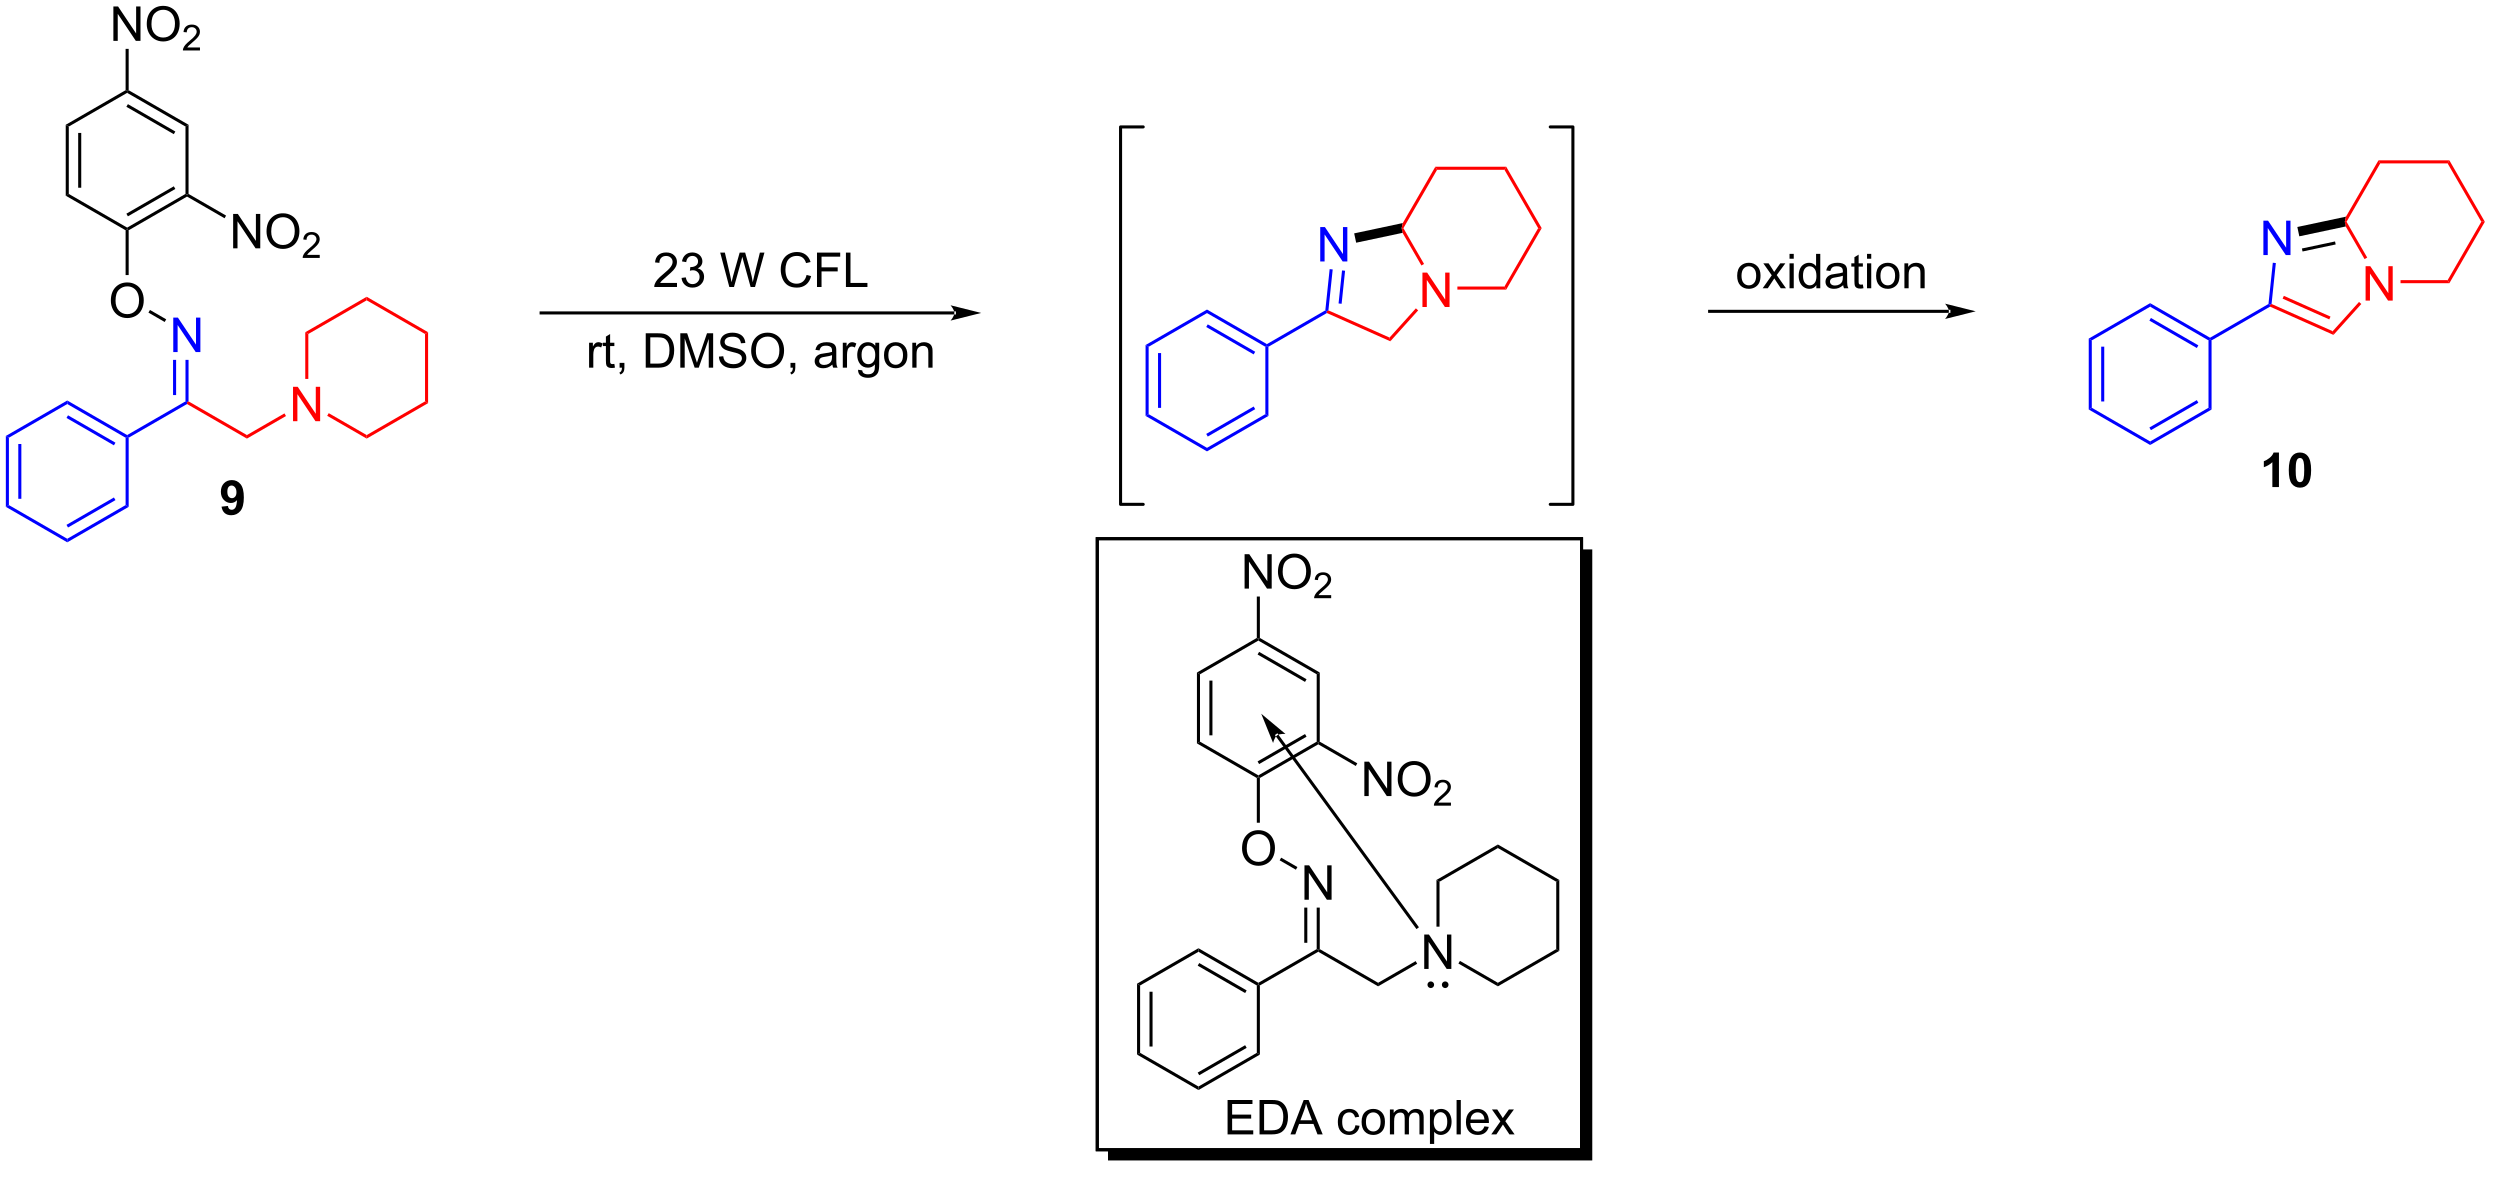 <?xml version="1.0" encoding="UTF-8"?>
<!DOCTYPE svg PUBLIC '-//W3C//DTD SVG 1.0//EN'
          'http://www.w3.org/TR/2001/REC-SVG-20010904/DTD/svg10.dtd'>
<svg stroke-dasharray="none" shape-rendering="auto" xmlns="http://www.w3.org/2000/svg" font-family="'Dialog'" text-rendering="auto" width="1024" fill-opacity="1" color-interpolation="auto" color-rendering="auto" preserveAspectRatio="xMidYMid meet" font-size="12px" viewBox="0 0 1024 485" fill="black" xmlns:xlink="http://www.w3.org/1999/xlink" stroke="black" image-rendering="auto" stroke-miterlimit="10" stroke-linecap="square" stroke-linejoin="miter" font-style="normal" stroke-width="1" height="485" stroke-dashoffset="0" font-weight="normal" stroke-opacity="1"
><!--Generated by the Batik Graphics2D SVG Generator--><defs id="genericDefs"
  /><g
  ><defs id="defs1"
    ><clipPath clipPathUnits="userSpaceOnUse" id="clipPath1"
      ><path d="M0.633 1.658 L428.663 1.658 L428.663 203.994 L0.633 203.994 L0.633 1.658 Z"
      /></clipPath
      ><clipPath clipPathUnits="userSpaceOnUse" id="clipPath2"
      ><path d="M-1.227 26.361 L-1.227 222.104 L414.257 222.104 L414.257 26.361 Z"
      /></clipPath
      ><clipPath clipPathUnits="userSpaceOnUse" id="clipPath3"
      ><path d="M-1.227 26.361 L-1.227 222.098 L413.929 222.098 L413.929 26.361 Z"
      /></clipPath
    ></defs
    ><g transform="scale(2.392,2.392) translate(-0.633,-1.658) matrix(1.029,0,0,1.029,1.895,-25.456)"
    ><path d="M9.712 47.127 L10.222 47.421 L10.222 58.635 L9.712 58.93 ZM11.783 48.47 L11.783 57.587 L12.293 57.587 L12.293 48.47 Z" stroke="none" clip-path="url(#clipPath3)"
    /></g
    ><g transform="matrix(2.461,0,0,2.461,3.02,-64.868)"
    ><path d="M9.712 58.93 L10.222 58.635 L19.934 64.243 L19.934 64.537 L19.678 64.684 Z" stroke="none" clip-path="url(#clipPath3)"
    /></g
    ><g transform="matrix(2.461,0,0,2.461,3.02,-64.868)"
    ><path d="M20.189 64.684 L19.934 64.537 L19.934 64.243 L29.645 58.635 L29.9 58.783 L29.9 59.077 ZM20.061 62.366 L27.956 57.808 L27.701 57.366 L19.806 61.924 Z" stroke="none" clip-path="url(#clipPath3)"
    /></g
    ><g transform="matrix(2.461,0,0,2.461,3.02,-64.868)"
    ><path d="M30.155 58.635 L29.9 58.783 L29.645 58.635 L29.645 47.421 L30.155 47.127 Z" stroke="none" clip-path="url(#clipPath3)"
    /></g
    ><g transform="matrix(2.461,0,0,2.461,3.02,-64.868)"
    ><path d="M30.155 47.127 L29.645 47.421 L19.934 41.814 L19.934 41.52 L20.189 41.372 ZM27.956 48.249 L20.061 43.691 L19.806 44.133 L27.701 48.691 Z" stroke="none" clip-path="url(#clipPath3)"
    /></g
    ><g transform="matrix(2.461,0,0,2.461,3.02,-64.868)"
    ><path d="M19.678 41.372 L19.934 41.52 L19.934 41.814 L10.222 47.421 L9.712 47.127 Z" stroke="none" clip-path="url(#clipPath3)"
    /></g
    ><g transform="matrix(2.461,0,0,2.461,3.02,-64.868)"
    ><path d="M17.222 76.407 Q17.222 74.98 17.987 74.175 Q18.753 73.368 19.964 73.368 Q20.756 73.368 21.391 73.748 Q22.029 74.125 22.362 74.802 Q22.698 75.48 22.698 76.339 Q22.698 77.211 22.347 77.899 Q21.995 78.586 21.349 78.941 Q20.706 79.295 19.959 79.295 Q19.151 79.295 18.513 78.904 Q17.878 78.511 17.55 77.836 Q17.222 77.159 17.222 76.407 ZM18.003 76.417 Q18.003 77.454 18.558 78.05 Q19.115 78.644 19.956 78.644 Q20.81 78.644 21.362 78.042 Q21.917 77.441 21.917 76.336 Q21.917 75.636 21.68 75.115 Q21.443 74.594 20.987 74.308 Q20.534 74.019 19.966 74.019 Q19.162 74.019 18.581 74.573 Q18.003 75.125 18.003 76.417 Z" stroke="none" clip-path="url(#clipPath3)"
    /></g
    ><g transform="matrix(2.461,0,0,2.461,3.02,-64.868)"
    ><path d="M19.678 64.684 L19.934 64.537 L20.189 64.684 L20.189 72.134 L19.678 72.134 Z" stroke="none" clip-path="url(#clipPath3)"
    /></g
    ><g fill="blue" transform="matrix(2.461,0,0,2.461,3.02,-64.868)" stroke="blue"
    ><path d="M27.61 84.95 L27.61 79.224 L28.388 79.224 L31.396 83.718 L31.396 79.224 L32.123 79.224 L32.123 84.95 L31.344 84.95 L28.336 80.45 L28.336 84.95 L27.61 84.95 Z" stroke="none" clip-path="url(#clipPath3)"
    /></g
    ><g transform="matrix(2.461,0,0,2.461,3.02,-64.868)"
    ><path d="M23.479 78.387 L23.734 77.945 L26.437 79.506 L26.182 79.948 Z" stroke="none" clip-path="url(#clipPath3)"
    /></g
    ><g fill="blue" transform="matrix(2.461,0,0,2.461,3.02,-64.868)" stroke="blue"
    ><path d="M29.645 86.25 L30.155 86.25 L30.155 93.161 L29.9 93.309 L29.645 93.161 ZM27.574 86.25 L27.574 92.113 L28.084 92.113 L28.084 86.25 Z" stroke="none" clip-path="url(#clipPath3)"
    /></g
    ><g fill="red" transform="matrix(2.461,0,0,2.461,3.02,-64.868)" stroke="red"
    ><path d="M29.9 93.603 L29.9 93.309 L30.155 93.161 L39.867 98.769 L39.867 99.358 Z" stroke="none" clip-path="url(#clipPath3)"
    /></g
    ><g fill="blue" transform="matrix(2.461,0,0,2.461,3.02,-64.868)" stroke="blue"
    ><path d="M29.645 93.161 L29.9 93.309 L29.9 93.603 L20.189 99.21 L19.934 99.063 L19.934 98.769 Z" stroke="none" clip-path="url(#clipPath3)"
    /></g
    ><g fill="blue" transform="matrix(2.461,0,0,2.461,3.02,-64.868)" stroke="blue"
    ><path d="M19.934 98.769 L19.934 99.063 L19.678 99.21 L9.967 93.603 L9.967 93.014 ZM17.99 100.038 L10.094 95.48 L9.839 95.922 L17.735 100.48 Z" stroke="none" clip-path="url(#clipPath3)"
    /></g
    ><g fill="blue" transform="matrix(2.461,0,0,2.461,3.02,-64.868)" stroke="blue"
    ><path d="M9.967 93.014 L9.967 93.603 L0.255 99.21 L-0.255 98.916 Z" stroke="none" clip-path="url(#clipPath3)"
    /></g
    ><g fill="blue" transform="matrix(2.461,0,0,2.461,3.02,-64.868)" stroke="blue"
    ><path d="M-0.255 98.916 L0.255 99.21 L0.255 110.424 L-0.255 110.719 ZM1.817 100.259 L1.817 109.376 L2.327 109.376 L2.327 100.259 Z" stroke="none" clip-path="url(#clipPath3)"
    /></g
    ><g fill="blue" transform="matrix(2.461,0,0,2.461,3.02,-64.868)" stroke="blue"
    ><path d="M-0.255 110.719 L0.255 110.424 L9.967 116.031 L9.967 116.621 Z" stroke="none" clip-path="url(#clipPath3)"
    /></g
    ><g fill="blue" transform="matrix(2.461,0,0,2.461,3.02,-64.868)" stroke="blue"
    ><path d="M9.967 116.621 L9.967 116.031 L19.678 110.424 L20.189 110.719 ZM10.094 114.155 L17.99 109.597 L17.735 109.155 L9.839 113.713 Z" stroke="none" clip-path="url(#clipPath3)"
    /></g
    ><g fill="blue" transform="matrix(2.461,0,0,2.461,3.02,-64.868)" stroke="blue"
    ><path d="M20.189 110.719 L19.678 110.424 L19.678 99.21 L19.934 99.063 L20.189 99.21 Z" stroke="none" clip-path="url(#clipPath3)"
    /></g
    ><g fill="red" transform="matrix(2.461,0,0,2.461,3.02,-64.868)" stroke="red"
    ><path d="M47.543 96.459 L47.543 90.732 L48.322 90.732 L51.33 95.227 L51.33 90.732 L52.056 90.732 L52.056 96.459 L51.278 96.459 L48.27 91.959 L48.27 96.459 L47.543 96.459 Z" stroke="none" clip-path="url(#clipPath3)"
    /></g
    ><g fill="red" transform="matrix(2.461,0,0,2.461,3.02,-64.868)" stroke="red"
    ><path d="M39.867 99.358 L39.867 98.769 L46.116 95.161 L46.371 95.603 Z" stroke="none" clip-path="url(#clipPath3)"
    /></g
    ><g fill="red" transform="matrix(2.461,0,0,2.461,3.02,-64.868)" stroke="red"
    ><path d="M53.231 95.565 L53.486 95.123 L59.801 98.769 L59.801 99.358 Z" stroke="none" clip-path="url(#clipPath3)"
    /></g
    ><g fill="red" transform="matrix(2.461,0,0,2.461,3.02,-64.868)" stroke="red"
    ><path d="M59.801 99.358 L59.801 98.769 L69.513 93.161 L70.023 93.456 Z" stroke="none" clip-path="url(#clipPath3)"
    /></g
    ><g fill="red" transform="matrix(2.461,0,0,2.461,3.02,-64.868)" stroke="red"
    ><path d="M70.023 93.456 L69.513 93.161 L69.513 81.947 L70.023 81.653 Z" stroke="none" clip-path="url(#clipPath3)"
    /></g
    ><g fill="red" transform="matrix(2.461,0,0,2.461,3.02,-64.868)" stroke="red"
    ><path d="M70.023 81.653 L69.513 81.947 L59.801 76.34 L59.801 75.751 Z" stroke="none" clip-path="url(#clipPath3)"
    /></g
    ><g fill="red" transform="matrix(2.461,0,0,2.461,3.02,-64.868)" stroke="red"
    ><path d="M59.801 75.751 L59.801 76.34 L50.089 81.947 L49.579 81.653 Z" stroke="none" clip-path="url(#clipPath3)"
    /></g
    ><g fill="red" transform="matrix(2.461,0,0,2.461,3.02,-64.868)" stroke="red"
    ><path d="M49.579 81.653 L50.089 81.947 L50.089 89.424 L49.579 89.424 Z" stroke="none" clip-path="url(#clipPath3)"
    /></g
    ><g transform="matrix(2.461,0,0,2.461,3.02,-64.868)"
    ><path d="M17.643 33.161 L17.643 27.434 L18.422 27.434 L21.429 31.929 L21.429 27.434 L22.156 27.434 L22.156 33.161 L21.377 33.161 L18.369 28.661 L18.369 33.161 L17.643 33.161 ZM23.199 30.372 Q23.199 28.945 23.965 28.14 Q24.73 27.333 25.941 27.333 Q26.733 27.333 27.368 27.713 Q28.006 28.091 28.34 28.768 Q28.675 29.445 28.675 30.304 Q28.675 31.177 28.324 31.864 Q27.972 32.552 27.327 32.906 Q26.683 33.26 25.936 33.26 Q25.129 33.26 24.491 32.869 Q23.855 32.476 23.527 31.802 Q23.199 31.125 23.199 30.372 ZM23.98 30.383 Q23.98 31.419 24.535 32.015 Q25.092 32.609 25.933 32.609 Q26.788 32.609 27.34 32.008 Q27.894 31.406 27.894 30.302 Q27.894 29.601 27.657 29.08 Q27.42 28.559 26.965 28.273 Q26.512 27.984 25.944 27.984 Q25.139 27.984 24.558 28.539 Q23.98 29.091 23.98 30.383 Z" stroke="none" clip-path="url(#clipPath3)"
    /></g
    ><g transform="matrix(2.461,0,0,2.461,3.02,-64.868)"
    ><path d="M32.055 34.253 L32.055 34.761 L29.215 34.761 Q29.209 34.57 29.278 34.394 Q29.385 34.105 29.623 33.824 Q29.864 33.542 30.315 33.173 Q31.014 32.599 31.26 32.263 Q31.506 31.927 31.506 31.628 Q31.506 31.316 31.282 31.101 Q31.059 30.884 30.698 30.884 Q30.317 30.884 30.088 31.113 Q29.86 31.341 29.858 31.745 L29.315 31.691 Q29.372 31.083 29.735 30.767 Q30.098 30.449 30.709 30.449 Q31.328 30.449 31.688 30.792 Q32.049 31.134 32.049 31.64 Q32.049 31.898 31.944 32.148 Q31.838 32.396 31.592 32.671 Q31.348 32.947 30.78 33.427 Q30.305 33.826 30.17 33.968 Q30.036 34.111 29.948 34.253 L32.055 34.253 Z" stroke="none" clip-path="url(#clipPath3)"
    /></g
    ><g transform="matrix(2.461,0,0,2.461,3.02,-64.868)"
    ><path d="M20.189 41.372 L19.934 41.52 L19.678 41.372 L19.678 34.487 L20.189 34.487 Z" stroke="none" clip-path="url(#clipPath3)"
    /></g
    ><g transform="matrix(2.461,0,0,2.461,3.02,-64.868)"
    ><path d="M37.577 67.687 L37.577 61.961 L38.355 61.961 L41.363 66.455 L41.363 61.961 L42.09 61.961 L42.09 67.687 L41.311 67.687 L38.303 63.187 L38.303 67.687 L37.577 67.687 ZM43.133 64.898 Q43.133 63.471 43.898 62.666 Q44.664 61.859 45.875 61.859 Q46.666 61.859 47.302 62.239 Q47.94 62.617 48.273 63.294 Q48.609 63.971 48.609 64.83 Q48.609 65.703 48.258 66.39 Q47.906 67.078 47.26 67.432 Q46.617 67.786 45.87 67.786 Q45.062 67.786 44.424 67.395 Q43.789 67.002 43.461 66.328 Q43.133 65.651 43.133 64.898 ZM43.914 64.909 Q43.914 65.945 44.468 66.541 Q45.026 67.135 45.867 67.135 Q46.721 67.135 47.273 66.534 Q47.828 65.932 47.828 64.828 Q47.828 64.127 47.591 63.606 Q47.354 63.086 46.898 62.799 Q46.445 62.51 45.877 62.51 Q45.073 62.51 44.492 63.065 Q43.914 63.617 43.914 64.909 Z" stroke="none" clip-path="url(#clipPath3)"
    /></g
    ><g transform="matrix(2.461,0,0,2.461,3.02,-64.868)"
    ><path d="M51.989 68.779 L51.989 69.287 L49.149 69.287 Q49.143 69.096 49.211 68.92 Q49.319 68.631 49.557 68.35 Q49.797 68.068 50.248 67.699 Q50.948 67.125 51.194 66.789 Q51.44 66.453 51.44 66.154 Q51.44 65.842 51.215 65.627 Q50.993 65.41 50.631 65.41 Q50.25 65.41 50.022 65.639 Q49.793 65.867 49.791 66.272 L49.248 66.217 Q49.305 65.609 49.668 65.293 Q50.032 64.975 50.643 64.975 Q51.262 64.975 51.621 65.318 Q51.983 65.66 51.983 66.166 Q51.983 66.424 51.877 66.674 Q51.772 66.922 51.526 67.197 Q51.282 67.473 50.713 67.953 Q50.239 68.352 50.104 68.494 Q49.969 68.637 49.881 68.779 L51.989 68.779 Z" stroke="none" clip-path="url(#clipPath3)"
    /></g
    ><g transform="matrix(2.461,0,0,2.461,3.02,-64.868)"
    ><path d="M29.9 59.077 L29.9 58.783 L30.155 58.635 L36.404 62.243 L36.149 62.685 Z" stroke="none" clip-path="url(#clipPath3)"
    /></g
    ><g transform="matrix(2.461,0,0,2.461,3.02,-64.868)"
    ><path d="M157.617 78.698 L157.617 78.698 L88.835 78.698 L88.58 78.698 L88.58 78.188 L88.835 78.188 L157.617 78.188 L157.872 78.188 L157.872 78.698 ZM162.081 78.443 L156.979 77.168 C156.979 77.168 157.617 77.885 157.617 78.443 C157.617 79.001 156.979 79.719 156.979 79.719 Z" stroke="none" clip-path="url(#clipPath3)"
    /></g
    ><g transform="matrix(2.461,0,0,2.461,3.02,-64.868)"
    ><path d="M96.818 87.554 L96.818 83.406 L97.451 83.406 L97.451 84.034 Q97.693 83.594 97.896 83.453 Q98.102 83.312 98.349 83.312 Q98.703 83.312 99.07 83.539 L98.828 84.19 Q98.57 84.039 98.313 84.039 Q98.084 84.039 97.899 84.177 Q97.716 84.315 97.638 84.562 Q97.521 84.937 97.521 85.382 L97.521 87.554 L96.818 87.554 ZM101.024 86.924 L101.125 87.547 Q100.828 87.609 100.594 87.609 Q100.211 87.609 100 87.489 Q99.789 87.367 99.703 87.169 Q99.617 86.971 99.617 86.338 L99.617 83.953 L99.102 83.953 L99.102 83.406 L99.617 83.406 L99.617 82.377 L100.318 81.955 L100.318 83.406 L101.024 83.406 L101.024 83.953 L100.318 83.953 L100.318 86.377 Q100.318 86.679 100.354 86.765 Q100.391 86.851 100.474 86.903 Q100.56 86.953 100.716 86.953 Q100.834 86.953 101.024 86.924 ZM101.895 87.554 L101.895 86.752 L102.697 86.752 L102.697 87.554 Q102.697 87.997 102.541 88.268 Q102.384 88.539 102.043 88.687 L101.848 88.388 Q102.072 88.289 102.176 88.099 Q102.283 87.911 102.293 87.554 L101.895 87.554 ZM106.246 87.554 L106.246 81.828 L108.22 81.828 Q108.887 81.828 109.239 81.909 Q109.731 82.023 110.08 82.32 Q110.533 82.703 110.757 83.299 Q110.981 83.893 110.981 84.659 Q110.981 85.312 110.827 85.817 Q110.676 86.32 110.436 86.651 Q110.199 86.979 109.916 87.169 Q109.634 87.359 109.233 87.458 Q108.832 87.554 108.314 87.554 L106.246 87.554 ZM107.004 86.877 L108.228 86.877 Q108.793 86.877 109.116 86.773 Q109.439 86.666 109.629 86.476 Q109.9 86.205 110.048 85.752 Q110.199 85.297 110.199 84.648 Q110.199 83.75 109.905 83.268 Q109.611 82.784 109.189 82.62 Q108.884 82.502 108.207 82.502 L107.004 82.502 L107.004 86.877 ZM112 87.554 L112 81.828 L113.141 81.828 L114.498 85.882 Q114.685 86.448 114.771 86.729 Q114.867 86.416 115.076 85.812 L116.445 81.828 L117.466 81.828 L117.466 87.554 L116.735 87.554 L116.735 82.76 L115.07 87.554 L114.388 87.554 L112.732 82.679 L112.732 87.554 L112 87.554 ZM118.43 85.713 L119.146 85.651 Q119.195 86.08 119.38 86.356 Q119.568 86.632 119.959 86.802 Q120.349 86.971 120.836 86.971 Q121.271 86.971 121.602 86.844 Q121.935 86.713 122.097 86.489 Q122.258 86.265 122.258 86 Q122.258 85.729 122.102 85.528 Q121.945 85.328 121.586 85.19 Q121.357 85.101 120.568 84.911 Q119.779 84.721 119.461 84.554 Q119.052 84.338 118.849 84.02 Q118.649 83.703 118.649 83.307 Q118.649 82.875 118.893 82.497 Q119.141 82.12 119.612 81.924 Q120.086 81.729 120.664 81.729 Q121.302 81.729 121.787 81.935 Q122.274 82.14 122.534 82.539 Q122.797 82.937 122.818 83.44 L122.091 83.495 Q122.031 82.953 121.693 82.677 Q121.357 82.398 120.695 82.398 Q120.008 82.398 119.693 82.651 Q119.38 82.901 119.38 83.257 Q119.38 83.565 119.602 83.765 Q119.82 83.963 120.745 84.174 Q121.669 84.382 122.013 84.539 Q122.513 84.768 122.75 85.122 Q122.99 85.476 122.99 85.937 Q122.99 86.393 122.727 86.799 Q122.466 87.203 121.974 87.429 Q121.485 87.653 120.873 87.653 Q120.094 87.653 119.568 87.427 Q119.044 87.198 118.745 86.745 Q118.445 86.289 118.43 85.713 ZM123.794 84.765 Q123.794 83.338 124.56 82.534 Q125.326 81.726 126.537 81.726 Q127.328 81.726 127.964 82.106 Q128.602 82.484 128.935 83.161 Q129.271 83.838 129.271 84.698 Q129.271 85.57 128.919 86.257 Q128.568 86.945 127.922 87.299 Q127.279 87.653 126.531 87.653 Q125.724 87.653 125.086 87.263 Q124.451 86.87 124.123 86.195 Q123.794 85.518 123.794 84.765 ZM124.576 84.776 Q124.576 85.812 125.13 86.409 Q125.688 87.002 126.529 87.002 Q127.383 87.002 127.935 86.401 Q128.49 85.799 128.49 84.695 Q128.49 83.995 128.253 83.474 Q128.016 82.953 127.56 82.666 Q127.107 82.377 126.539 82.377 Q125.735 82.377 125.154 82.932 Q124.576 83.484 124.576 84.776 ZM130.34 87.554 L130.34 86.752 L131.142 86.752 L131.142 87.554 Q131.142 87.997 130.986 88.268 Q130.83 88.539 130.488 88.687 L130.293 88.388 Q130.517 88.289 130.621 88.099 Q130.728 87.911 130.738 87.554 L130.34 87.554 ZM137.309 87.041 Q136.918 87.375 136.556 87.513 Q136.197 87.648 135.783 87.648 Q135.098 87.648 134.731 87.315 Q134.363 86.979 134.363 86.461 Q134.363 86.156 134.501 85.903 Q134.642 85.651 134.866 85.5 Q135.09 85.346 135.371 85.268 Q135.58 85.213 135.996 85.164 Q136.848 85.062 137.251 84.922 Q137.254 84.776 137.254 84.737 Q137.254 84.307 137.056 84.132 Q136.785 83.893 136.254 83.893 Q135.759 83.893 135.522 84.067 Q135.285 84.242 135.173 84.682 L134.486 84.588 Q134.58 84.148 134.793 83.877 Q135.009 83.604 135.416 83.458 Q135.822 83.312 136.356 83.312 Q136.887 83.312 137.218 83.437 Q137.551 83.562 137.707 83.752 Q137.863 83.94 137.926 84.229 Q137.962 84.409 137.962 84.877 L137.962 85.815 Q137.962 86.797 138.007 87.057 Q138.051 87.315 138.184 87.554 L137.449 87.554 Q137.34 87.336 137.309 87.041 ZM137.251 85.471 Q136.869 85.627 136.103 85.737 Q135.668 85.799 135.488 85.877 Q135.309 85.955 135.21 86.106 Q135.113 86.257 135.113 86.44 Q135.113 86.721 135.327 86.909 Q135.541 87.096 135.949 87.096 Q136.356 87.096 136.671 86.919 Q136.988 86.742 137.137 86.432 Q137.251 86.195 137.251 85.729 L137.251 85.471 ZM139.044 87.554 L139.044 83.406 L139.677 83.406 L139.677 84.034 Q139.919 83.594 140.123 83.453 Q140.328 83.312 140.576 83.312 Q140.93 83.312 141.297 83.539 L141.055 84.19 Q140.797 84.039 140.539 84.039 Q140.31 84.039 140.125 84.177 Q139.943 84.315 139.865 84.562 Q139.748 84.937 139.748 85.382 L139.748 87.554 L139.044 87.554 ZM141.586 87.898 L142.271 88 Q142.313 88.317 142.508 88.461 Q142.771 88.656 143.224 88.656 Q143.711 88.656 143.977 88.461 Q144.242 88.265 144.336 87.914 Q144.391 87.7 144.388 87.01 Q143.927 87.554 143.24 87.554 Q142.383 87.554 141.914 86.937 Q141.446 86.32 141.446 85.455 Q141.446 84.862 141.659 84.362 Q141.875 83.859 142.284 83.586 Q142.693 83.312 143.242 83.312 Q143.977 83.312 144.453 83.906 L144.453 83.406 L145.102 83.406 L145.102 86.992 Q145.102 87.961 144.904 88.364 Q144.708 88.77 144.279 89.005 Q143.852 89.239 143.227 89.239 Q142.485 89.239 142.026 88.903 Q141.571 88.57 141.586 87.898 ZM142.169 85.406 Q142.169 86.221 142.492 86.596 Q142.818 86.971 143.305 86.971 Q143.789 86.971 144.117 86.599 Q144.446 86.226 144.446 85.429 Q144.446 84.666 144.107 84.281 Q143.771 83.893 143.294 83.893 Q142.826 83.893 142.498 84.276 Q142.169 84.656 142.169 85.406 ZM145.903 85.479 Q145.903 84.328 146.543 83.773 Q147.08 83.312 147.848 83.312 Q148.705 83.312 149.246 83.872 Q149.791 84.432 149.791 85.422 Q149.791 86.221 149.548 86.682 Q149.309 87.14 148.851 87.395 Q148.392 87.648 147.848 87.648 Q146.978 87.648 146.439 87.091 Q145.903 86.531 145.903 85.479 ZM146.626 85.479 Q146.626 86.276 146.973 86.674 Q147.322 87.07 147.848 87.07 Q148.371 87.07 148.718 86.672 Q149.067 86.273 149.067 85.455 Q149.067 84.687 148.718 84.291 Q148.369 83.893 147.848 83.893 Q147.322 83.893 146.973 84.289 Q146.626 84.682 146.626 85.479 ZM150.615 87.554 L150.615 83.406 L151.248 83.406 L151.248 83.995 Q151.703 83.312 152.568 83.312 Q152.943 83.312 153.255 83.448 Q153.571 83.58 153.727 83.799 Q153.883 84.018 153.946 84.32 Q153.985 84.515 153.985 85.002 L153.985 87.554 L153.281 87.554 L153.281 85.031 Q153.281 84.601 153.198 84.388 Q153.117 84.174 152.909 84.049 Q152.701 83.922 152.419 83.922 Q151.969 83.922 151.643 84.208 Q151.318 84.492 151.318 85.289 L151.318 87.554 L150.615 87.554 Z" stroke="none" clip-path="url(#clipPath3)"
    /></g
    ><g transform="matrix(2.461,0,0,2.461,3.02,-64.868)"
    ><path d="M111.45 73.451 L111.45 74.128 L107.664 74.128 Q107.656 73.872 107.747 73.638 Q107.89 73.253 108.208 72.878 Q108.528 72.503 109.13 72.01 Q110.062 71.245 110.39 70.797 Q110.718 70.349 110.718 69.951 Q110.718 69.534 110.419 69.247 Q110.122 68.958 109.64 68.958 Q109.132 68.958 108.828 69.263 Q108.523 69.568 108.52 70.107 L107.796 70.034 Q107.872 69.224 108.356 68.802 Q108.841 68.378 109.656 68.378 Q110.481 68.378 110.961 68.836 Q111.442 69.292 111.442 69.966 Q111.442 70.31 111.302 70.643 Q111.161 70.974 110.833 71.341 Q110.507 71.708 109.75 72.349 Q109.117 72.88 108.937 73.07 Q108.757 73.26 108.64 73.451 L111.45 73.451 ZM112.207 72.615 L112.91 72.521 Q113.032 73.12 113.321 73.383 Q113.613 73.646 114.032 73.646 Q114.527 73.646 114.868 73.302 Q115.212 72.958 115.212 72.451 Q115.212 71.966 114.894 71.654 Q114.579 71.338 114.09 71.338 Q113.892 71.338 113.595 71.417 L113.673 70.799 Q113.743 70.807 113.785 70.807 Q114.235 70.807 114.595 70.573 Q114.954 70.338 114.954 69.849 Q114.954 69.463 114.691 69.211 Q114.431 68.956 114.017 68.956 Q113.605 68.956 113.332 69.213 Q113.058 69.471 112.98 69.987 L112.277 69.862 Q112.407 69.154 112.863 68.766 Q113.321 68.378 114.001 68.378 Q114.47 68.378 114.863 68.578 Q115.259 68.779 115.467 69.128 Q115.675 69.474 115.675 69.865 Q115.675 70.237 115.475 70.542 Q115.277 70.846 114.886 71.026 Q115.394 71.143 115.675 71.513 Q115.957 71.88 115.957 72.435 Q115.957 73.185 115.41 73.708 Q114.863 74.229 114.027 74.229 Q113.274 74.229 112.774 73.781 Q112.277 73.331 112.207 72.615 ZM120.16 74.128 L118.642 68.401 L119.418 68.401 L120.29 72.154 Q120.431 72.745 120.532 73.326 Q120.751 72.409 120.79 72.268 L121.879 68.401 L122.793 68.401 L123.613 71.299 Q123.923 72.378 124.058 73.326 Q124.168 72.784 124.345 72.081 L125.243 68.401 L126.004 68.401 L124.433 74.128 L123.704 74.128 L122.496 69.763 Q122.345 69.216 122.316 69.091 Q122.228 69.487 122.149 69.763 L120.933 74.128 L120.16 74.128 ZM133.019 72.12 L133.777 72.31 Q133.54 73.245 132.92 73.737 Q132.3 74.227 131.407 74.227 Q130.48 74.227 129.899 73.849 Q129.321 73.471 129.017 72.758 Q128.714 72.042 128.714 71.221 Q128.714 70.326 129.056 69.662 Q129.399 68.995 130.03 68.648 Q130.66 68.302 131.418 68.302 Q132.277 68.302 132.863 68.74 Q133.449 69.177 133.681 69.971 L132.933 70.146 Q132.735 69.521 132.355 69.237 Q131.977 68.951 131.402 68.951 Q130.743 68.951 130.298 69.268 Q129.855 69.583 129.675 70.117 Q129.496 70.651 129.496 71.216 Q129.496 71.948 129.709 72.492 Q129.923 73.037 130.371 73.307 Q130.821 73.576 131.345 73.576 Q131.98 73.576 132.42 73.208 Q132.863 72.841 133.019 72.12 ZM134.75 74.128 L134.75 68.401 L138.614 68.401 L138.614 69.076 L135.507 69.076 L135.507 70.849 L138.195 70.849 L138.195 71.526 L135.507 71.526 L135.507 74.128 L134.75 74.128 ZM139.566 74.128 L139.566 68.401 L140.324 68.401 L140.324 73.451 L143.144 73.451 L143.144 74.128 L139.566 74.128 Z" stroke="none" clip-path="url(#clipPath3)"
    /></g
    ><g fill="blue" transform="matrix(2.461,0,0,2.461,3.02,-64.868)" stroke="blue"
    ><path d="M189.439 83.779 L189.949 84.074 L189.949 95.288 L189.439 95.583 ZM191.511 85.123 L191.511 94.239 L192.021 94.239 L192.021 85.123 Z" stroke="none" clip-path="url(#clipPath3)"
    /></g
    ><g fill="blue" transform="matrix(2.461,0,0,2.461,3.02,-64.868)" stroke="blue"
    ><path d="M189.439 95.583 L189.949 95.288 L199.661 100.895 L199.661 101.484 Z" stroke="none" clip-path="url(#clipPath3)"
    /></g
    ><g fill="blue" transform="matrix(2.461,0,0,2.461,3.02,-64.868)" stroke="blue"
    ><path d="M199.661 101.484 L199.661 100.895 L209.373 95.288 L209.883 95.583 ZM199.788 99.019 L207.684 94.46 L207.429 94.018 L199.533 98.577 Z" stroke="none" clip-path="url(#clipPath3)"
    /></g
    ><g fill="blue" transform="matrix(2.461,0,0,2.461,3.02,-64.868)" stroke="blue"
    ><path d="M209.883 95.583 L209.373 95.288 L209.373 84.074 L209.628 83.927 L209.883 84.074 Z" stroke="none" clip-path="url(#clipPath3)"
    /></g
    ><g fill="blue" transform="matrix(2.461,0,0,2.461,3.02,-64.868)" stroke="blue"
    ><path d="M209.628 83.632 L209.628 83.927 L209.373 84.074 L199.661 78.467 L199.661 77.878 ZM207.684 84.902 L199.788 80.343 L199.533 80.785 L207.429 85.344 Z" stroke="none" clip-path="url(#clipPath3)"
    /></g
    ><g fill="blue" transform="matrix(2.461,0,0,2.461,3.02,-64.868)" stroke="blue"
    ><path d="M199.661 77.878 L199.661 78.467 L189.949 84.074 L189.439 83.779 Z" stroke="none" clip-path="url(#clipPath3)"
    /></g
    ><g fill="blue" transform="matrix(2.461,0,0,2.461,3.02,-64.868)" stroke="blue"
    ><path d="M209.883 84.074 L209.628 83.927 L209.628 83.632 L219.354 78.016 L219.594 78.172 L219.609 78.458 Z" stroke="none" clip-path="url(#clipPath3)"
    /></g
    ><g fill="red" transform="matrix(2.461,0,0,2.461,3.02,-64.868)" stroke="red"
    ><path d="M235.518 77.451 L235.518 71.724 L236.297 71.724 L239.305 76.219 L239.305 71.724 L240.031 71.724 L240.031 77.451 L239.253 77.451 L236.245 72.951 L236.245 77.451 L235.518 77.451 Z" stroke="none" clip-path="url(#clipPath3)"
    /></g
    ><g fill="blue" transform="matrix(2.461,0,0,2.461,3.02,-64.868)" stroke="blue"
    ><path d="M218.507 69.877 L218.507 64.15 L219.285 64.15 L222.293 68.645 L222.293 64.15 L223.02 64.15 L223.02 69.877 L222.241 69.877 L219.233 65.377 L219.233 69.877 L218.507 69.877 Z" stroke="none" clip-path="url(#clipPath3)"
    /></g
    ><g fill="red" transform="matrix(2.461,0,0,2.461,3.02,-64.868)" stroke="red"
    ><path d="M219.609 78.458 L219.594 78.172 L219.868 78.015 L230.043 82.545 L230.174 83.162 Z" stroke="none" clip-path="url(#clipPath3)"
    /></g
    ><g fill="red" transform="matrix(2.461,0,0,2.461,3.02,-64.868)" stroke="red"
    ><path d="M230.174 83.162 L230.043 82.545 L234.426 77.677 L234.805 78.018 Z" stroke="none" clip-path="url(#clipPath3)"
    /></g
    ><g fill="red" transform="matrix(2.461,0,0,2.461,3.02,-64.868)" stroke="red"
    ><path d="M235.787 70.289 L235.345 70.544 L232.209 65.112 L232.055 64.334 L232.349 64.334 Z" stroke="none" clip-path="url(#clipPath3)"
    /></g
    ><g transform="matrix(2.461,0,0,2.461,3.02,-64.868)"
    ><path d="M232.253 63.48 L232.055 64.334 L232.209 65.112 L224.487 66.754 L224.157 65.201 Z" stroke="none" clip-path="url(#clipPath3)"
    /></g
    ><g fill="blue" transform="matrix(2.461,0,0,2.461,3.02,-64.868)" stroke="blue"
    ><path d="M220.076 71.15 L220.583 71.203 L219.868 78.015 L219.594 78.172 L219.354 78.016 ZM222.136 71.367 L221.558 76.865 L222.066 76.919 L222.644 71.42 Z" stroke="none" clip-path="url(#clipPath3)"
    /></g
    ><g fill="red" transform="matrix(2.461,0,0,2.461,3.02,-64.868)" stroke="red"
    ><path d="M241.334 74.556 L241.334 74.046 L249.17 74.046 L249.465 74.556 Z" stroke="none" clip-path="url(#clipPath3)"
    /></g
    ><g fill="red" transform="matrix(2.461,0,0,2.461,3.02,-64.868)" stroke="red"
    ><path d="M249.465 74.556 L249.17 74.046 L254.777 64.334 L255.367 64.334 Z" stroke="none" clip-path="url(#clipPath3)"
    /></g
    ><g fill="red" transform="matrix(2.461,0,0,2.461,3.02,-64.868)" stroke="red"
    ><path d="M255.367 64.334 L254.777 64.334 L249.17 54.622 L249.465 54.112 Z" stroke="none" clip-path="url(#clipPath3)"
    /></g
    ><g fill="red" transform="matrix(2.461,0,0,2.461,3.02,-64.868)" stroke="red"
    ><path d="M249.465 54.112 L249.17 54.622 L237.956 54.622 L237.662 54.112 Z" stroke="none" clip-path="url(#clipPath3)"
    /></g
    ><g fill="red" transform="matrix(2.461,0,0,2.461,3.02,-64.868)" stroke="red"
    ><path d="M237.662 54.112 L237.956 54.622 L232.349 64.334 L232.055 64.334 L232.253 63.48 Z" stroke="none" clip-path="url(#clipPath3)"
    /></g
    ><g stroke-width="0.51" transform="matrix(2.461,0,0,2.461,3.02,-64.868)" stroke-linejoin="round" stroke-linecap="round"
    ><path fill="none" d="M256.792 110.301 L260.561 110.301 L260.561 47.483 L256.792 47.483" clip-path="url(#clipPath3)"
    /></g
    ><g stroke-width="0.51" transform="matrix(2.461,0,0,2.461,3.02,-64.868)" stroke-linejoin="round" stroke-linecap="round"
    ><path fill="none" d="M189.044 47.483 L185.275 47.483 L185.275 110.301 L189.044 110.301" clip-path="url(#clipPath3)"
    /></g
    ><g transform="matrix(2.461,0,0,2.461,3.02,-64.868)"
    ><path d="M323.137 78.427 L323.137 78.427 L283.319 78.427 L283.064 78.427 L283.064 77.917 L283.319 77.917 L323.137 77.917 L323.392 77.917 L323.392 78.427 ZM327.602 78.172 L322.5 76.897 C322.5 76.897 323.137 77.614 323.137 78.172 C323.137 78.73 322.5 79.448 322.5 79.448 Z" stroke="none" clip-path="url(#clipPath3)"
    /></g
    ><g transform="matrix(2.461,0,0,2.461,3.02,-64.868)"
    ><path d="M287.9 72.261 Q287.9 71.109 288.541 70.555 Q289.077 70.094 289.845 70.094 Q290.702 70.094 291.244 70.654 Q291.788 71.214 291.788 72.203 Q291.788 73.003 291.546 73.464 Q291.306 73.922 290.848 74.177 Q290.39 74.43 289.845 74.43 Q288.976 74.43 288.437 73.873 Q287.9 73.313 287.9 72.261 ZM288.624 72.261 Q288.624 73.057 288.97 73.456 Q289.319 73.852 289.845 73.852 Q290.369 73.852 290.715 73.453 Q291.064 73.055 291.064 72.237 Q291.064 71.469 290.715 71.073 Q290.366 70.675 289.845 70.675 Q289.319 70.675 288.97 71.07 Q288.624 71.464 288.624 72.261 ZM292.144 74.336 L293.659 72.18 L292.256 70.188 L293.136 70.188 L293.771 71.159 Q293.951 71.438 294.06 71.625 Q294.232 71.367 294.378 71.167 L295.076 70.188 L295.917 70.188 L294.482 72.141 L296.026 74.336 L295.162 74.336 L294.31 73.047 L294.084 72.698 L292.995 74.336 L292.144 74.336 ZM296.615 69.417 L296.615 68.609 L297.318 68.609 L297.318 69.417 L296.615 69.417 ZM296.615 74.336 L296.615 70.188 L297.318 70.188 L297.318 74.336 L296.615 74.336 ZM301.08 74.336 L301.08 73.813 Q300.687 74.43 299.921 74.43 Q299.424 74.43 299.007 74.156 Q298.593 73.883 298.364 73.393 Q298.135 72.901 298.135 72.266 Q298.135 71.643 298.34 71.138 Q298.549 70.633 298.963 70.365 Q299.377 70.094 299.89 70.094 Q300.265 70.094 300.556 70.253 Q300.851 70.409 301.033 70.664 L301.033 68.609 L301.733 68.609 L301.733 74.336 L301.08 74.336 ZM298.858 72.266 Q298.858 73.063 299.194 73.459 Q299.53 73.852 299.986 73.852 Q300.447 73.852 300.77 73.474 Q301.093 73.097 301.093 72.323 Q301.093 71.472 300.765 71.073 Q300.437 70.675 299.955 70.675 Q299.486 70.675 299.171 71.057 Q298.858 71.44 298.858 72.266 ZM305.545 73.823 Q305.154 74.156 304.792 74.294 Q304.433 74.43 304.019 74.43 Q303.334 74.43 302.966 74.097 Q302.599 73.761 302.599 73.242 Q302.599 72.938 302.737 72.685 Q302.878 72.432 303.102 72.281 Q303.326 72.128 303.607 72.05 Q303.815 71.995 304.232 71.945 Q305.084 71.844 305.487 71.703 Q305.49 71.557 305.49 71.518 Q305.49 71.089 305.292 70.914 Q305.021 70.675 304.49 70.675 Q303.995 70.675 303.758 70.849 Q303.521 71.024 303.409 71.464 L302.722 71.37 Q302.815 70.93 303.029 70.659 Q303.245 70.386 303.651 70.24 Q304.058 70.094 304.591 70.094 Q305.123 70.094 305.454 70.219 Q305.787 70.344 305.943 70.534 Q306.099 70.722 306.162 71.011 Q306.198 71.19 306.198 71.659 L306.198 72.597 Q306.198 73.578 306.243 73.839 Q306.287 74.097 306.42 74.336 L305.685 74.336 Q305.576 74.117 305.545 73.823 ZM305.487 72.253 Q305.105 72.409 304.339 72.518 Q303.904 72.581 303.724 72.659 Q303.545 72.737 303.446 72.888 Q303.349 73.039 303.349 73.222 Q303.349 73.503 303.563 73.69 Q303.776 73.878 304.185 73.878 Q304.591 73.878 304.907 73.701 Q305.224 73.524 305.373 73.214 Q305.487 72.977 305.487 72.511 L305.487 72.253 ZM308.822 73.706 L308.924 74.328 Q308.627 74.391 308.392 74.391 Q308.01 74.391 307.799 74.271 Q307.588 74.149 307.502 73.951 Q307.416 73.753 307.416 73.12 L307.416 70.734 L306.9 70.734 L306.9 70.188 L307.416 70.188 L307.416 69.159 L308.116 68.737 L308.116 70.188 L308.822 70.188 L308.822 70.734 L308.116 70.734 L308.116 73.159 Q308.116 73.461 308.153 73.547 Q308.189 73.633 308.272 73.685 Q308.358 73.734 308.515 73.734 Q308.632 73.734 308.822 73.706 ZM309.513 69.417 L309.513 68.609 L310.216 68.609 L310.216 69.417 L309.513 69.417 ZM309.513 74.336 L309.513 70.188 L310.216 70.188 L310.216 74.336 L309.513 74.336 ZM311.025 72.261 Q311.025 71.109 311.666 70.555 Q312.202 70.094 312.97 70.094 Q313.827 70.094 314.369 70.654 Q314.913 71.214 314.913 72.203 Q314.913 73.003 314.671 73.464 Q314.431 73.922 313.973 74.177 Q313.515 74.43 312.97 74.43 Q312.101 74.43 311.562 73.873 Q311.025 73.313 311.025 72.261 ZM311.749 72.261 Q311.749 73.057 312.095 73.456 Q312.444 73.852 312.97 73.852 Q313.494 73.852 313.84 73.453 Q314.189 73.055 314.189 72.237 Q314.189 71.469 313.84 71.073 Q313.491 70.675 312.97 70.675 Q312.444 70.675 312.095 71.07 Q311.749 71.464 311.749 72.261 ZM315.737 74.336 L315.737 70.188 L316.37 70.188 L316.37 70.776 Q316.826 70.094 317.69 70.094 Q318.065 70.094 318.378 70.229 Q318.693 70.362 318.849 70.581 Q319.006 70.8 319.068 71.102 Q319.107 71.297 319.107 71.784 L319.107 74.336 L318.404 74.336 L318.404 71.813 Q318.404 71.383 318.321 71.169 Q318.24 70.956 318.032 70.831 Q317.823 70.703 317.542 70.703 Q317.091 70.703 316.766 70.99 Q316.44 71.274 316.44 72.07 L316.44 74.336 L315.737 74.336 Z" stroke="none" clip-path="url(#clipPath3)"
    /></g
    ><g fill="blue" transform="matrix(2.461,0,0,2.461,3.02,-64.868)" stroke="blue"
    ><path d="M346.414 82.716 L346.924 83.011 L346.924 94.225 L346.414 94.519 ZM348.486 84.059 L348.486 93.176 L348.996 93.176 L348.996 84.059 Z" stroke="none" clip-path="url(#clipPath3)"
    /></g
    ><g fill="blue" transform="matrix(2.461,0,0,2.461,3.02,-64.868)" stroke="blue"
    ><path d="M346.414 94.519 L346.924 94.225 L356.636 99.832 L356.636 100.421 Z" stroke="none" clip-path="url(#clipPath3)"
    /></g
    ><g fill="blue" transform="matrix(2.461,0,0,2.461,3.02,-64.868)" stroke="blue"
    ><path d="M356.636 100.421 L356.636 99.832 L366.348 94.225 L366.858 94.519 ZM356.764 97.955 L364.659 93.397 L364.404 92.955 L356.509 97.513 Z" stroke="none" clip-path="url(#clipPath3)"
    /></g
    ><g fill="blue" transform="matrix(2.461,0,0,2.461,3.02,-64.868)" stroke="blue"
    ><path d="M366.858 94.519 L366.348 94.225 L366.348 83.011 L366.603 82.864 L366.858 83.011 Z" stroke="none" clip-path="url(#clipPath3)"
    /></g
    ><g fill="blue" transform="matrix(2.461,0,0,2.461,3.02,-64.868)" stroke="blue"
    ><path d="M366.603 82.569 L366.603 82.864 L366.348 83.011 L356.636 77.404 L356.636 76.815 ZM364.659 83.838 L356.764 79.28 L356.509 79.722 L364.404 84.28 Z" stroke="none" clip-path="url(#clipPath3)"
    /></g
    ><g fill="blue" transform="matrix(2.461,0,0,2.461,3.02,-64.868)" stroke="blue"
    ><path d="M356.636 76.815 L356.636 77.404 L346.924 83.011 L346.414 82.716 Z" stroke="none" clip-path="url(#clipPath3)"
    /></g
    ><g fill="blue" transform="matrix(2.461,0,0,2.461,3.02,-64.868)" stroke="blue"
    ><path d="M366.858 83.011 L366.603 82.864 L366.603 82.569 L376.33 76.953 L376.57 77.109 L376.585 77.395 Z" stroke="none" clip-path="url(#clipPath3)"
    /></g
    ><g fill="red" transform="matrix(2.461,0,0,2.461,3.02,-64.868)" stroke="red"
    ><path d="M392.494 76.388 L392.494 70.661 L393.272 70.661 L396.28 75.156 L396.28 70.661 L397.007 70.661 L397.007 76.388 L396.228 76.388 L393.22 71.888 L393.22 76.388 L392.494 76.388 Z" stroke="none" clip-path="url(#clipPath3)"
    /></g
    ><g fill="blue" transform="matrix(2.461,0,0,2.461,3.02,-64.868)" stroke="blue"
    ><path d="M375.482 68.814 L375.482 63.087 L376.261 63.087 L379.269 67.582 L379.269 63.087 L379.995 63.087 L379.995 68.814 L379.216 68.814 L376.209 64.314 L376.209 68.814 L375.482 68.814 Z" stroke="none" clip-path="url(#clipPath3)"
    /></g
    ><g fill="red" transform="matrix(2.461,0,0,2.461,3.02,-64.868)" stroke="red"
    ><path d="M376.585 77.395 L376.57 77.109 L376.843 76.951 L387.018 81.482 L387.149 82.099 ZM378.683 76.062 L386.447 79.519 L386.655 79.052 L378.891 75.596 Z" stroke="none" clip-path="url(#clipPath3)"
    /></g
    ><g fill="red" transform="matrix(2.461,0,0,2.461,3.02,-64.868)" stroke="red"
    ><path d="M387.149 82.099 L387.018 81.482 L391.401 76.614 L391.78 76.955 Z" stroke="none" clip-path="url(#clipPath3)"
    /></g
    ><g fill="red" transform="matrix(2.461,0,0,2.461,3.02,-64.868)" stroke="red"
    ><path d="M392.762 69.226 L392.321 69.481 L389.185 64.049 L389.03 63.271 L389.324 63.271 Z" stroke="none" clip-path="url(#clipPath3)"
    /></g
    ><g transform="matrix(2.461,0,0,2.461,3.02,-64.868)"
    ><path d="M389.228 62.417 L389.03 63.271 L389.185 64.049 L381.463 65.691 L381.133 64.138 ZM387.408 66.545 L381.893 67.717 L382 68.216 L387.514 67.044 Z" stroke="none" clip-path="url(#clipPath3)"
    /></g
    ><g fill="blue" transform="matrix(2.461,0,0,2.461,3.02,-64.868)" stroke="blue"
    ><path d="M377.051 70.087 L377.559 70.14 L376.843 76.951 L376.57 77.109 L376.33 76.953 Z" stroke="none" clip-path="url(#clipPath3)"
    /></g
    ><g fill="red" transform="matrix(2.461,0,0,2.461,3.02,-64.868)" stroke="red"
    ><path d="M398.309 73.493 L398.309 72.982 L406.146 72.982 L406.44 73.493 Z" stroke="none" clip-path="url(#clipPath3)"
    /></g
    ><g fill="red" transform="matrix(2.461,0,0,2.461,3.02,-64.868)" stroke="red"
    ><path d="M406.44 73.493 L406.146 72.982 L411.753 63.271 L412.342 63.271 Z" stroke="none" clip-path="url(#clipPath3)"
    /></g
    ><g fill="red" transform="matrix(2.461,0,0,2.461,3.02,-64.868)" stroke="red"
    ><path d="M412.342 63.271 L411.753 63.271 L406.146 53.559 L406.44 53.049 Z" stroke="none" clip-path="url(#clipPath3)"
    /></g
    ><g fill="red" transform="matrix(2.461,0,0,2.461,3.02,-64.868)" stroke="red"
    ><path d="M406.44 53.049 L406.146 53.559 L394.932 53.559 L394.637 53.049 Z" stroke="none" clip-path="url(#clipPath3)"
    /></g
    ><g fill="red" transform="matrix(2.461,0,0,2.461,3.02,-64.868)" stroke="red"
    ><path d="M394.637 53.049 L394.932 53.559 L389.324 63.271 L389.03 63.271 L389.228 62.417 Z" stroke="none" clip-path="url(#clipPath3)"
    /></g
    ><g transform="matrix(2.461,0,0,2.461,3.02,-64.868)"
    ><path d="M35.643 110.685 L36.706 110.568 Q36.745 110.893 36.909 111.049 Q37.073 111.206 37.341 111.206 Q37.682 111.206 37.919 110.893 Q38.159 110.581 38.224 109.596 Q37.81 110.075 37.19 110.075 Q36.513 110.075 36.023 109.555 Q35.534 109.034 35.534 108.198 Q35.534 107.325 36.049 106.794 Q36.568 106.26 37.37 106.26 Q38.239 106.26 38.797 106.935 Q39.357 107.607 39.357 109.151 Q39.357 110.721 38.773 111.416 Q38.193 112.112 37.26 112.112 Q36.588 112.112 36.174 111.755 Q35.76 111.396 35.643 110.685 ZM38.127 108.286 Q38.127 107.755 37.883 107.463 Q37.638 107.169 37.318 107.169 Q37.013 107.169 36.812 107.411 Q36.612 107.651 36.612 108.198 Q36.612 108.752 36.831 109.013 Q37.049 109.271 37.377 109.271 Q37.693 109.271 37.909 109.021 Q38.127 108.771 38.127 108.286 Z" stroke="none" clip-path="url(#clipPath3)"
    /></g
    ><g transform="matrix(2.461,0,0,2.461,3.02,-64.868)"
    ><path d="M378.073 107.424 L376.976 107.424 L376.976 103.285 Q376.375 103.848 375.557 104.119 L375.557 103.121 Q375.987 102.981 376.489 102.59 Q376.995 102.197 377.182 101.674 L378.073 101.674 L378.073 107.424 ZM381.569 101.674 Q382.402 101.674 382.871 102.267 Q383.428 102.97 383.428 104.598 Q383.428 106.223 382.866 106.934 Q382.402 107.522 381.569 107.522 Q380.733 107.522 380.22 106.879 Q379.709 106.236 379.709 104.588 Q379.709 102.97 380.272 102.259 Q380.738 101.674 381.569 101.674 ZM381.569 102.582 Q381.371 102.582 381.215 102.71 Q381.058 102.838 380.973 103.166 Q380.858 103.59 380.858 104.598 Q380.858 105.606 380.959 105.983 Q381.061 106.361 381.215 106.486 Q381.371 106.611 381.569 106.611 Q381.769 106.611 381.926 106.483 Q382.082 106.356 382.168 106.028 Q382.28 105.606 382.28 104.598 Q382.28 103.59 382.178 103.215 Q382.077 102.838 381.923 102.71 Q381.769 102.582 381.569 102.582 Z" stroke="none" clip-path="url(#clipPath3)"
    /></g
    ><g transform="matrix(2.461,0,0,2.461,3.02,-64.868)"
    ><path d="M197.986 138.289 L198.496 138.584 L198.496 149.798 L197.986 150.092 ZM200.057 139.632 L200.057 148.749 L200.567 148.749 L200.567 139.632 Z" stroke="none" clip-path="url(#clipPath3)"
    /></g
    ><g transform="matrix(2.461,0,0,2.461,3.02,-64.868)"
    ><path d="M197.986 150.092 L198.496 149.798 L208.208 155.405 L208.208 155.699 L207.952 155.847 Z" stroke="none" clip-path="url(#clipPath3)"
    /></g
    ><g transform="matrix(2.461,0,0,2.461,3.02,-64.868)"
    ><path d="M208.463 155.847 L208.208 155.699 L208.208 155.405 L217.919 149.798 L218.174 149.945 L218.174 150.24 ZM208.335 153.528 L216.23 148.97 L215.975 148.528 L208.08 153.086 Z" stroke="none" clip-path="url(#clipPath3)"
    /></g
    ><g transform="matrix(2.461,0,0,2.461,3.02,-64.868)"
    ><path d="M218.429 149.798 L218.174 149.945 L217.919 149.798 L217.919 138.584 L218.429 138.289 Z" stroke="none" clip-path="url(#clipPath3)"
    /></g
    ><g transform="matrix(2.461,0,0,2.461,3.02,-64.868)"
    ><path d="M218.429 138.289 L217.919 138.584 L208.208 132.977 L208.208 132.682 L208.463 132.535 ZM216.23 139.411 L208.335 134.853 L208.08 135.295 L215.975 139.853 Z" stroke="none" clip-path="url(#clipPath3)"
    /></g
    ><g transform="matrix(2.461,0,0,2.461,3.02,-64.868)"
    ><path d="M207.952 132.535 L208.208 132.682 L208.208 132.977 L198.496 138.584 L197.986 138.289 Z" stroke="none" clip-path="url(#clipPath3)"
    /></g
    ><g transform="matrix(2.461,0,0,2.461,3.02,-64.868)"
    ><path d="M205.495 167.569 Q205.495 166.142 206.261 165.337 Q207.027 164.53 208.238 164.53 Q209.029 164.53 209.665 164.91 Q210.303 165.288 210.636 165.965 Q210.972 166.642 210.972 167.501 Q210.972 168.374 210.62 169.061 Q210.269 169.749 209.623 170.103 Q208.98 170.457 208.232 170.457 Q207.425 170.457 206.787 170.066 Q206.152 169.673 205.824 168.999 Q205.495 168.321 205.495 167.569 ZM206.277 167.579 Q206.277 168.616 206.832 169.212 Q207.389 169.806 208.23 169.806 Q209.084 169.806 209.636 169.204 Q210.191 168.603 210.191 167.499 Q210.191 166.798 209.954 166.277 Q209.717 165.756 209.261 165.47 Q208.808 165.181 208.24 165.181 Q207.436 165.181 206.855 165.736 Q206.277 166.288 206.277 167.579 Z" stroke="none" clip-path="url(#clipPath3)"
    /></g
    ><g transform="matrix(2.461,0,0,2.461,3.02,-64.868)"
    ><path d="M207.952 155.847 L208.208 155.699 L208.463 155.847 L208.463 163.296 L207.952 163.296 Z" stroke="none" clip-path="url(#clipPath3)"
    /></g
    ><g transform="matrix(2.461,0,0,2.461,3.02,-64.868)"
    ><path d="M215.884 176.112 L215.884 170.386 L216.662 170.386 L219.67 174.881 L219.67 170.386 L220.397 170.386 L220.397 176.112 L219.618 176.112 L216.61 171.612 L216.61 176.112 L215.884 176.112 Z" stroke="none" clip-path="url(#clipPath3)"
    /></g
    ><g transform="matrix(2.461,0,0,2.461,3.02,-64.868)"
    ><path d="M211.752 169.549 L212.008 169.107 L214.711 170.668 L214.456 171.11 Z" stroke="none" clip-path="url(#clipPath3)"
    /></g
    ><g transform="matrix(2.461,0,0,2.461,3.02,-64.868)"
    ><path d="M217.919 177.412 L218.429 177.412 L218.429 184.324 L218.174 184.471 L217.919 184.324 ZM215.848 177.412 L215.848 183.275 L216.358 183.275 L216.358 177.412 Z" stroke="none" clip-path="url(#clipPath3)"
    /></g
    ><g transform="matrix(2.461,0,0,2.461,3.02,-64.868)"
    ><path d="M218.174 184.766 L218.174 184.471 L218.429 184.324 L228.141 189.931 L228.141 190.52 Z" stroke="none" clip-path="url(#clipPath3)"
    /></g
    ><g transform="matrix(2.461,0,0,2.461,3.02,-64.868)"
    ><path d="M217.919 184.324 L218.174 184.471 L218.174 184.766 L208.463 190.373 L208.208 190.225 L208.208 189.931 Z" stroke="none" clip-path="url(#clipPath3)"
    /></g
    ><g transform="matrix(2.461,0,0,2.461,3.02,-64.868)"
    ><path d="M208.208 189.931 L208.208 190.225 L207.952 190.373 L198.241 184.766 L198.241 184.176 ZM206.263 191.2 L198.368 186.642 L198.113 187.084 L206.008 191.642 Z" stroke="none" clip-path="url(#clipPath3)"
    /></g
    ><g transform="matrix(2.461,0,0,2.461,3.02,-64.868)"
    ><path d="M198.241 184.176 L198.241 184.766 L188.529 190.373 L188.019 190.078 Z" stroke="none" clip-path="url(#clipPath3)"
    /></g
    ><g transform="matrix(2.461,0,0,2.461,3.02,-64.868)"
    ><path d="M188.019 190.078 L188.529 190.373 L188.529 201.587 L188.019 201.881 ZM190.09 191.421 L190.09 200.538 L190.601 200.538 L190.601 191.421 Z" stroke="none" clip-path="url(#clipPath3)"
    /></g
    ><g transform="matrix(2.461,0,0,2.461,3.02,-64.868)"
    ><path d="M188.019 201.881 L188.529 201.587 L198.241 207.194 L198.241 207.783 Z" stroke="none" clip-path="url(#clipPath3)"
    /></g
    ><g transform="matrix(2.461,0,0,2.461,3.02,-64.868)"
    ><path d="M198.241 207.783 L198.241 207.194 L207.952 201.587 L208.463 201.881 ZM198.368 205.317 L206.263 200.759 L206.008 200.317 L198.113 204.875 Z" stroke="none" clip-path="url(#clipPath3)"
    /></g
    ><g transform="matrix(2.461,0,0,2.461,3.02,-64.868)"
    ><path d="M208.463 201.881 L207.952 201.587 L207.952 190.373 L208.208 190.225 L208.463 190.373 Z" stroke="none" clip-path="url(#clipPath3)"
    /></g
    ><g transform="matrix(2.461,0,0,2.461,3.02,-64.868)"
    ><path d="M235.817 187.621 L235.817 181.894 L236.596 181.894 L239.604 186.389 L239.604 181.894 L240.33 181.894 L240.33 187.621 L239.552 187.621 L236.544 183.121 L236.544 187.621 L235.817 187.621 Z" stroke="none" clip-path="url(#clipPath3)"
    /></g
    ><g transform="matrix(2.461,0,0,2.461,3.02,-64.868)"
    ><path d="M228.141 190.52 L228.141 189.931 L234.39 186.323 L234.645 186.765 Z" stroke="none" clip-path="url(#clipPath3)"
    /></g
    ><g transform="matrix(2.461,0,0,2.461,3.02,-64.868)"
    ><path d="M241.505 186.727 L241.761 186.285 L248.075 189.931 L248.075 190.52 Z" stroke="none" clip-path="url(#clipPath3)"
    /></g
    ><g transform="matrix(2.461,0,0,2.461,3.02,-64.868)"
    ><path d="M248.075 190.52 L248.075 189.931 L257.786 184.324 L258.297 184.618 Z" stroke="none" clip-path="url(#clipPath3)"
    /></g
    ><g transform="matrix(2.461,0,0,2.461,3.02,-64.868)"
    ><path d="M258.297 184.618 L257.786 184.324 L257.786 173.11 L258.297 172.815 Z" stroke="none" clip-path="url(#clipPath3)"
    /></g
    ><g transform="matrix(2.461,0,0,2.461,3.02,-64.868)"
    ><path d="M258.297 172.815 L257.786 173.11 L248.075 167.503 L248.075 166.913 Z" stroke="none" clip-path="url(#clipPath3)"
    /></g
    ><g transform="matrix(2.461,0,0,2.461,3.02,-64.868)"
    ><path d="M248.075 166.913 L248.075 167.503 L238.363 173.11 L237.853 172.815 Z" stroke="none" clip-path="url(#clipPath3)"
    /></g
    ><g transform="matrix(2.461,0,0,2.461,3.02,-64.868)"
    ><path d="M237.853 172.815 L238.363 173.11 L238.363 180.587 L237.853 180.587 Z" stroke="none" clip-path="url(#clipPath3)"
    /></g
    ><g transform="matrix(2.461,0,0,2.461,3.02,-64.868)"
    ><path d="M205.917 124.323 L205.917 118.597 L206.696 118.597 L209.703 123.091 L209.703 118.597 L210.43 118.597 L210.43 124.323 L209.651 124.323 L206.643 119.823 L206.643 124.323 L205.917 124.323 ZM211.473 121.534 Q211.473 120.107 212.238 119.302 Q213.004 118.495 214.215 118.495 Q215.007 118.495 215.642 118.875 Q216.28 119.253 216.613 119.93 Q216.949 120.607 216.949 121.466 Q216.949 122.339 216.598 123.026 Q216.246 123.714 215.601 124.068 Q214.957 124.422 214.21 124.422 Q213.403 124.422 212.764 124.032 Q212.129 123.638 211.801 122.964 Q211.473 122.287 211.473 121.534 ZM212.254 121.545 Q212.254 122.581 212.809 123.177 Q213.366 123.771 214.207 123.771 Q215.061 123.771 215.613 123.17 Q216.168 122.568 216.168 121.464 Q216.168 120.763 215.931 120.243 Q215.694 119.722 215.238 119.435 Q214.785 119.146 214.218 119.146 Q213.413 119.146 212.832 119.701 Q212.254 120.253 212.254 121.545 Z" stroke="none" clip-path="url(#clipPath3)"
    /></g
    ><g transform="matrix(2.461,0,0,2.461,3.02,-64.868)"
    ><path d="M220.329 125.415 L220.329 125.923 L217.489 125.923 Q217.483 125.732 217.552 125.556 Q217.659 125.267 217.897 124.986 Q218.138 124.705 218.589 124.335 Q219.288 123.761 219.534 123.425 Q219.78 123.089 219.78 122.79 Q219.78 122.478 219.555 122.263 Q219.333 122.046 218.972 122.046 Q218.591 122.046 218.362 122.275 Q218.134 122.503 218.132 122.908 L217.589 122.853 Q217.645 122.246 218.009 121.929 Q218.372 121.611 218.983 121.611 Q219.602 121.611 219.962 121.955 Q220.323 122.296 220.323 122.802 Q220.323 123.06 220.218 123.31 Q220.112 123.558 219.866 123.834 Q219.622 124.109 219.054 124.589 Q218.579 124.988 218.444 125.13 Q218.309 125.273 218.222 125.415 L220.329 125.415 Z" stroke="none" clip-path="url(#clipPath3)"
    /></g
    ><g transform="matrix(2.461,0,0,2.461,3.02,-64.868)"
    ><path d="M208.463 132.535 L208.208 132.682 L207.952 132.535 L207.952 125.649 L208.463 125.649 Z" stroke="none" clip-path="url(#clipPath3)"
    /></g
    ><g transform="matrix(2.461,0,0,2.461,3.02,-64.868)"
    ><path d="M225.851 158.849 L225.851 153.123 L226.629 153.123 L229.637 157.618 L229.637 153.123 L230.363 153.123 L230.363 158.849 L229.585 158.849 L226.577 154.349 L226.577 158.849 L225.851 158.849 ZM231.406 156.06 Q231.406 154.633 232.172 153.828 Q232.938 153.021 234.149 153.021 Q234.94 153.021 235.576 153.401 Q236.214 153.779 236.547 154.456 Q236.883 155.133 236.883 155.993 Q236.883 156.865 236.531 157.552 Q236.18 158.24 235.534 158.594 Q234.891 158.948 234.143 158.948 Q233.336 158.948 232.698 158.558 Q232.063 158.164 231.735 157.49 Q231.406 156.813 231.406 156.06 ZM232.188 156.071 Q232.188 157.107 232.742 157.703 Q233.3 158.297 234.141 158.297 Q234.995 158.297 235.547 157.696 Q236.102 157.094 236.102 155.99 Q236.102 155.289 235.865 154.769 Q235.628 154.248 235.172 153.961 Q234.719 153.672 234.151 153.672 Q233.347 153.672 232.766 154.227 Q232.188 154.779 232.188 156.071 Z" stroke="none" clip-path="url(#clipPath3)"
    /></g
    ><g transform="matrix(2.461,0,0,2.461,3.02,-64.868)"
    ><path d="M240.263 159.941 L240.263 160.449 L237.423 160.449 Q237.417 160.258 237.485 160.082 Q237.593 159.793 237.831 159.512 Q238.071 159.231 238.522 158.861 Q239.222 158.287 239.468 157.951 Q239.714 157.615 239.714 157.316 Q239.714 157.004 239.489 156.789 Q239.267 156.572 238.905 156.572 Q238.524 156.572 238.296 156.801 Q238.067 157.029 238.065 157.434 L237.522 157.379 Q237.579 156.772 237.942 156.455 Q238.306 156.137 238.917 156.137 Q239.536 156.137 239.895 156.481 Q240.257 156.822 240.257 157.328 Q240.257 157.586 240.151 157.836 Q240.046 158.084 239.8 158.359 Q239.556 158.635 238.987 159.115 Q238.513 159.514 238.378 159.656 Q238.243 159.799 238.155 159.941 L240.263 159.941 Z" stroke="none" clip-path="url(#clipPath3)"
    /></g
    ><g transform="matrix(2.461,0,0,2.461,3.02,-64.868)"
    ><path d="M218.174 150.24 L218.174 149.945 L218.429 149.798 L224.678 153.405 L224.423 153.847 Z" stroke="none" clip-path="url(#clipPath3)"
    /></g
    ><g transform="matrix(2.461,0,0,2.461,3.02,-64.868)"
    ><path d="M211.525 148.606 L211.525 148.606 L234.788 180.484 L234.938 180.69 L234.526 180.991 L234.375 180.785 L211.113 148.906 L210.962 148.7 L211.374 148.4 ZM208.687 145.15 L210.664 150.023 C210.664 150.023 210.868 149.085 211.319 148.756 C211.769 148.427 212.725 148.519 212.725 148.519 Z" stroke="none" clip-path="url(#clipPath3)"
    /></g
    ><g transform="matrix(2.461,0,0,2.461,3.02,-64.868)"
    ><path d="M239.307 190.555 C239.141 190.555 239.007 190.421 239.007 190.256 C239.007 190.09 239.141 189.956 239.307 189.956 C239.472 189.956 239.606 190.09 239.606 190.256 C239.606 190.421 239.472 190.555 239.307 190.555" stroke="none" clip-path="url(#clipPath3)"
    /></g
    ><g stroke-width="0.51" transform="matrix(2.461,0,0,2.461,3.02,-64.868)" stroke-linejoin="round" stroke-linecap="round"
    ><path fill="none" d="M239.307 190.555 C239.141 190.555 239.007 190.421 239.007 190.256 C239.007 190.09 239.141 189.956 239.307 189.956 C239.472 189.956 239.606 190.09 239.606 190.256 C239.606 190.421 239.472 190.555 239.307 190.555" clip-path="url(#clipPath3)"
    /></g
    ><g transform="matrix(2.461,0,0,2.461,3.02,-64.868)"
    ><path d="M236.909 190.555 C236.744 190.555 236.609 190.421 236.609 190.256 C236.609 190.09 236.744 189.956 236.909 189.956 C237.075 189.956 237.209 190.09 237.209 190.256 C237.209 190.421 237.075 190.555 236.909 190.555" stroke="none" clip-path="url(#clipPath3)"
    /></g
    ><g stroke-width="0.51" transform="matrix(2.461,0,0,2.461,3.02,-64.868)" stroke-linejoin="round" stroke-linecap="round"
    ><path fill="none" d="M236.909 190.555 C236.744 190.555 236.609 190.421 236.609 190.256 C236.609 190.09 236.744 189.956 236.909 189.956 C237.075 189.956 237.209 190.09 237.209 190.256 C237.209 190.421 237.075 190.555 236.909 190.555" clip-path="url(#clipPath3)"
    /></g
    ><g transform="matrix(2.461,0,0,2.461,3.02,-64.868)"
    ><path d="M203.086 215.161 L203.086 209.434 L207.227 209.434 L207.227 210.109 L203.844 210.109 L203.844 211.864 L207.013 211.864 L207.013 212.536 L203.844 212.536 L203.844 214.484 L207.359 214.484 L207.359 215.161 L203.086 215.161 ZM208.406 215.161 L208.406 209.434 L210.38 209.434 Q211.047 209.434 211.399 209.515 Q211.891 209.63 212.24 209.926 Q212.693 210.309 212.917 210.906 Q213.141 211.499 213.141 212.265 Q213.141 212.919 212.987 213.424 Q212.836 213.926 212.596 214.257 Q212.359 214.585 212.076 214.775 Q211.794 214.965 211.393 215.064 Q210.992 215.161 210.474 215.161 L208.406 215.161 ZM209.164 214.484 L210.388 214.484 Q210.953 214.484 211.276 214.38 Q211.599 214.273 211.789 214.083 Q212.06 213.812 212.208 213.359 Q212.359 212.903 212.359 212.255 Q212.359 211.356 212.065 210.874 Q211.771 210.39 211.349 210.226 Q211.044 210.109 210.367 210.109 L209.164 210.109 L209.164 214.484 ZM213.554 215.161 L215.754 209.434 L216.572 209.434 L218.915 215.161 L218.051 215.161 L217.384 213.426 L214.988 213.426 L214.361 215.161 L213.554 215.161 ZM215.207 212.809 L217.15 212.809 L216.551 211.223 Q216.277 210.499 216.145 210.036 Q216.035 210.585 215.837 211.13 L215.207 212.809 ZM224.359 213.64 L225.052 213.731 Q224.938 214.445 224.471 214.851 Q224.005 215.255 223.326 215.255 Q222.474 215.255 221.956 214.697 Q221.438 214.14 221.438 213.101 Q221.438 212.429 221.659 211.926 Q221.883 211.421 222.339 211.171 Q222.794 210.919 223.328 210.919 Q224.005 210.919 224.435 211.26 Q224.865 211.601 224.984 212.231 L224.302 212.335 Q224.203 211.919 223.956 211.708 Q223.708 211.497 223.357 211.497 Q222.826 211.497 222.492 211.877 Q222.161 212.257 222.161 213.083 Q222.161 213.919 222.482 214.299 Q222.802 214.676 223.318 214.676 Q223.732 214.676 224.008 214.424 Q224.286 214.169 224.359 213.64 ZM225.391 213.085 Q225.391 211.934 226.031 211.38 Q226.568 210.919 227.336 210.919 Q228.193 210.919 228.734 211.478 Q229.279 212.038 229.279 213.028 Q229.279 213.827 229.036 214.288 Q228.797 214.747 228.339 215.002 Q227.88 215.255 227.336 215.255 Q226.466 215.255 225.927 214.697 Q225.391 214.137 225.391 213.085 ZM226.115 213.085 Q226.115 213.882 226.461 214.281 Q226.81 214.676 227.336 214.676 Q227.859 214.676 228.206 214.278 Q228.555 213.88 228.555 213.062 Q228.555 212.294 228.206 211.898 Q227.857 211.499 227.336 211.499 Q226.81 211.499 226.461 211.895 Q226.115 212.288 226.115 213.085 ZM230.103 215.161 L230.103 211.012 L230.731 211.012 L230.731 211.593 Q230.926 211.288 231.249 211.103 Q231.574 210.919 231.988 210.919 Q232.449 210.919 232.744 211.111 Q233.04 211.301 233.16 211.645 Q233.652 210.919 234.441 210.919 Q235.059 210.919 235.389 211.26 Q235.723 211.601 235.723 212.312 L235.723 215.161 L235.025 215.161 L235.025 212.546 Q235.025 212.124 234.954 211.939 Q234.887 211.755 234.707 211.643 Q234.527 211.528 234.285 211.528 Q233.848 211.528 233.559 211.82 Q233.27 212.109 233.27 212.749 L233.27 215.161 L232.566 215.161 L232.566 212.465 Q232.566 211.997 232.395 211.762 Q232.223 211.528 231.832 211.528 Q231.535 211.528 231.283 211.684 Q231.033 211.84 230.918 212.143 Q230.806 212.442 230.806 213.007 L230.806 215.161 L230.103 215.161 ZM236.767 216.752 L236.767 211.012 L237.408 211.012 L237.408 211.551 Q237.634 211.234 237.918 211.077 Q238.204 210.919 238.611 210.919 Q239.142 210.919 239.548 211.192 Q239.954 211.465 240.16 211.963 Q240.369 212.46 240.369 213.054 Q240.369 213.692 240.139 214.202 Q239.91 214.71 239.475 214.984 Q239.04 215.255 238.559 215.255 Q238.207 215.255 237.929 215.106 Q237.65 214.958 237.47 214.731 L237.47 216.752 L236.767 216.752 ZM237.402 213.109 Q237.402 213.911 237.725 214.294 Q238.051 214.676 238.512 214.676 Q238.981 214.676 239.314 214.281 Q239.65 213.882 239.65 213.051 Q239.65 212.257 239.322 211.864 Q238.996 211.468 238.543 211.468 Q238.095 211.468 237.749 211.89 Q237.402 212.309 237.402 213.109 ZM241.201 215.161 L241.201 209.434 L241.904 209.434 L241.904 215.161 L241.201 215.161 ZM245.832 213.825 L246.559 213.913 Q246.387 214.551 245.921 214.903 Q245.457 215.255 244.736 215.255 Q243.824 215.255 243.29 214.695 Q242.759 214.132 242.759 213.122 Q242.759 212.075 243.298 211.497 Q243.837 210.919 244.697 210.919 Q245.527 210.919 246.054 211.486 Q246.582 212.051 246.582 213.077 Q246.582 213.14 246.579 213.265 L243.486 213.265 Q243.525 213.95 243.871 214.314 Q244.22 214.676 244.738 214.676 Q245.126 214.676 245.4 214.473 Q245.673 214.27 245.832 213.825 ZM243.525 212.687 L245.84 212.687 Q245.793 212.163 245.574 211.903 Q245.238 211.497 244.704 211.497 Q244.22 211.497 243.889 211.822 Q243.559 212.145 243.525 212.687 ZM246.974 215.161 L248.49 213.005 L247.086 211.012 L247.966 211.012 L248.602 211.984 Q248.781 212.262 248.891 212.45 Q249.063 212.192 249.208 211.992 L249.906 211.012 L250.748 211.012 L249.313 212.965 L250.857 215.161 L249.992 215.161 L249.141 213.872 L248.914 213.523 L247.826 215.161 L246.974 215.161 Z" stroke="none" clip-path="url(#clipPath3)"
    /></g
    ><g stroke-width="0.51" transform="matrix(2.461,0,0,2.461,3.02,-64.868)"
    ><path fill="none" d="M181.399 116.015 L262 116.015 L262 217.715 L181.399 217.715 Z" clip-path="url(#clipPath3)"
    /></g
    ><g stroke-width="0.51" transform="matrix(2.461,0,0,2.461,3.02,-64.868)"
    ><path fill="none" d="M181.399 116.015 L262 116.015 L262 217.715 L181.399 217.715 Z" clip-path="url(#clipPath3)"
    /></g
    ><g transform="matrix(2.461,0,0,2.461,3.02,-64.868)"
    ><path d="M262 117.801 L262 217.715 L183.185 217.715 L183.185 219.501 L263.785 219.501 L263.785 117.801 ZM7532.129 6066.224 L7532.129 11237.654 L10780.359 11237.654 L10780.359 6066.224 Z" stroke="none" clip-path="url(#clipPath3)"
    /></g
  ></g
></svg
>
